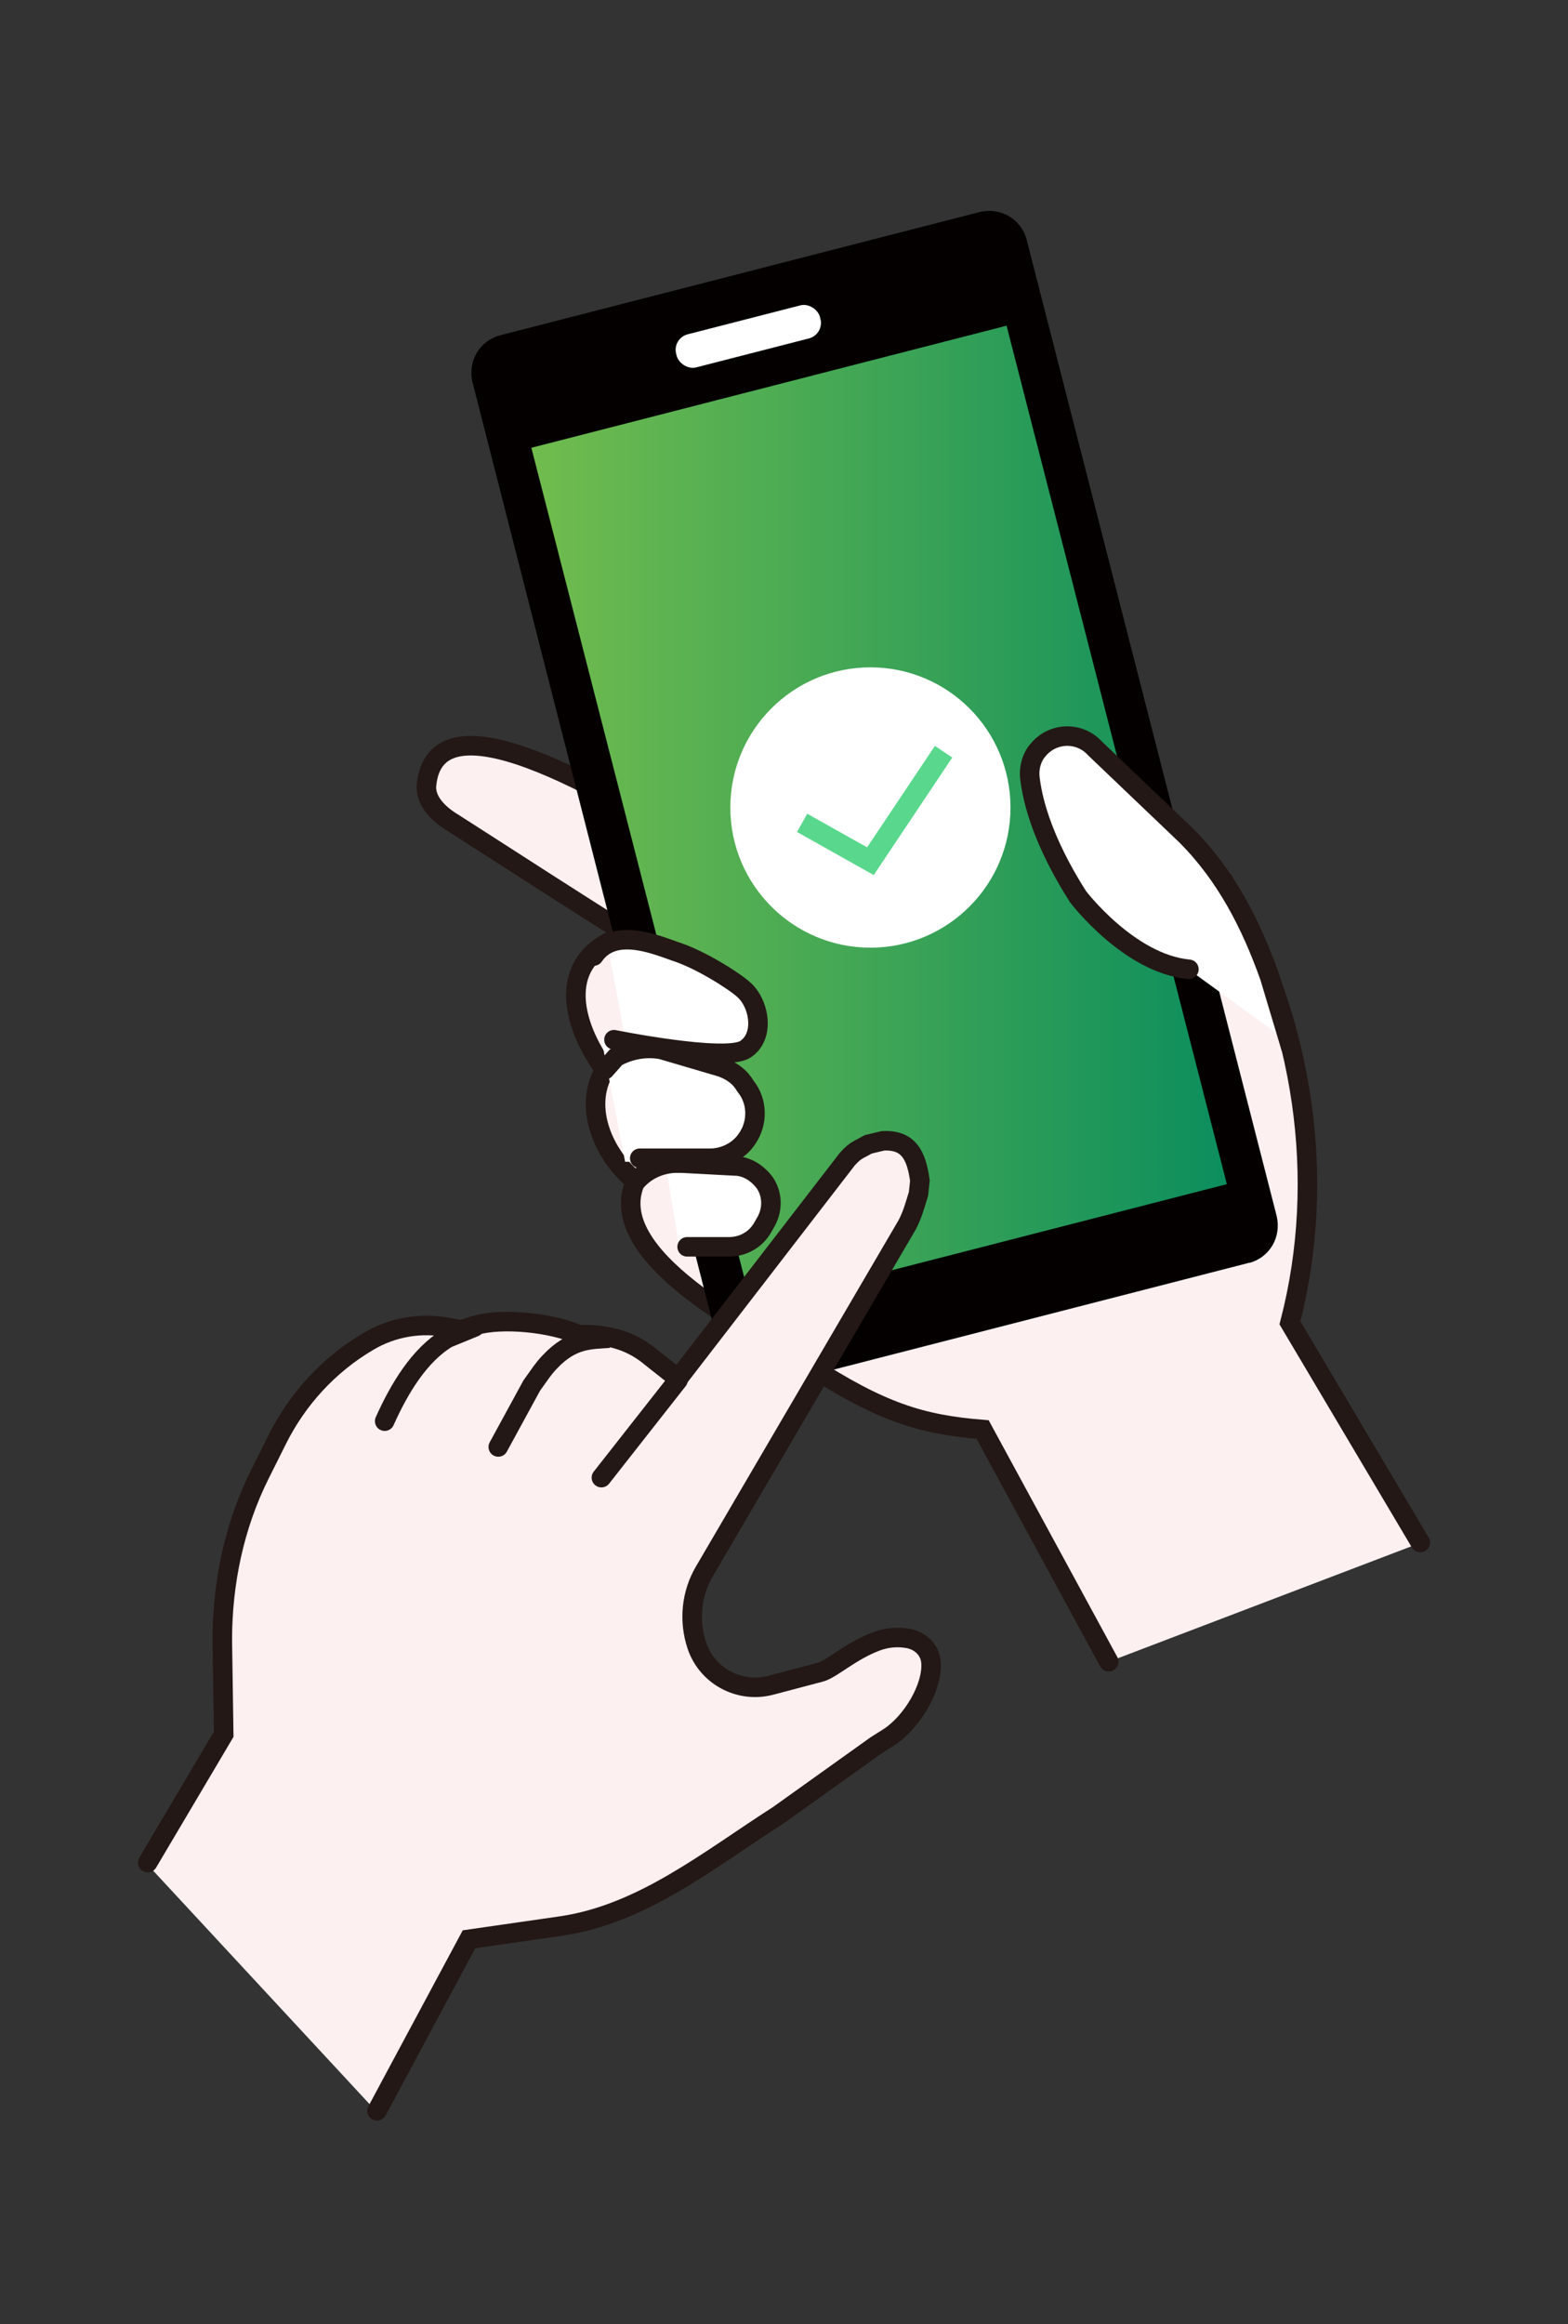 <?xml version="1.0" encoding="UTF-8"?>
<svg id="Layer_1" xmlns="http://www.w3.org/2000/svg" xmlns:xlink="http://www.w3.org/1999/xlink" version="1.1" viewBox="0 0 225 333.3">
  <rect x="0" y="0" width="225" height="333.3" fill="#333333" stroke="none"/>
  <!-- Generator: Adobe Illustrator 29.7.1, SVG Export Plug-In . SVG Version: 2.1.1 Build 8)  -->
  <defs>
    <style>
      .st0 {
        stroke: #59d88d;
        stroke-width: 3px;
      }

      .st0, .st1 {
        fill: none;
        stroke-miterlimit: 10;
      }

      .st2 {
        fill: #040000;
      }

      .st3 {
        fill: #fcf0f0;
      }

      .st4 {
        fill: #fff;
      }

      .st1 {
        stroke: #231815;
        stroke-linecap: round;
        stroke-width: 2.8px;
      }

      .st5 {
        fill: url(#_名称未設定グラデーション_74);
      }
    </style>
    <linearGradient id="_名称未設定グラデーション_74" data-name="名称未設定グラデーション 74" x1="76.2" y1="117" x2="176" y2="117" gradientTransform="translate(33.1 -27.7) rotate(14.4)" gradientUnits="userSpaceOnUse">
      <stop offset="0" stop-color="#71bc4e"/>
      <stop offset="1" stop-color="#0c8e5d"/>
    </linearGradient>
  </defs>
  <path class="st3" d="M203.8,221.2l-18.7-31.5c5.4-20.8,1.9-43.2-8.7-61.9l-25,24.9c-4.8.7-88.1-65.2-90.2-40.1-.2,2.3,1.8,4.2,3.8,5.4,6.9,4.4,20.3,13.1,25.1,16-10.8,3.2-8,13.1-3.3,19.4h0c-3.3,5.5,0,12.5,4.4,16-4.9,10.9,16.9,22.6,24.7,26.3,17.5,8.4,7.8,8.4,25.1,9.3l18.1,33.3,44.6-17h0Z"/>
  <path class="st1" d="M203.8,221.2l-18.7-31.5c5.4-20.8,1.9-43.2-8.7-61.9l-23,30.1c-4.8.7-89.7-71.3-92.2-45.3-.2,2.3,1.8,4.2,3.8,5.4,6.9,4.4,20.3,13.1,25.1,16-10.8,3.2-8,13.1-3.3,19.4h0c-3.3,5.5,0,12.5,4.4,16-4.9,10.9,17.4,21.6,24.7,26.3,10.5,6.8,16.3,8.6,25.1,9.3l18.1,33.3"/>
  <g>
    <path class="st2" d="M179.2,181.1l-68.9,17.7c-3,.7-5.9-1-6.7-3.9L67.8,54.8c-.7-3,1-5.9,3.9-6.7l68.9-17.7c3-.7,5.9,1,6.7,3.9l35.9,140.1c.7,3-1,5.9-3.9,6.7h-.1Z"/>
    <rect class="st5" x="90.9" y="53.5" width="70.4" height="127.1" transform="translate(-25.1 35) rotate(-14.4)"/>
    <rect class="st4" x="96.7" y="45.8" width="21.3" height="4.9" rx="2.3" ry="2.3" transform="translate(-8.6 28.2) rotate(-14.4)"/>
    <circle class="st4" cx="124.9" cy="115.8" r="20.1"/>
    <polyline class="st0" points="115.1 118 124.9 123.5 135.4 107.8"/>
  </g>
  <path class="st4" d="M170.5,139s-10.9-2.5-15.9-10.4c-3.9-6.2-6.2-11.9-6.9-16.9-.2-1.5.2-3,1.2-4.2h0c2.1-2.5,5.9-2.5,8.1-.2l12.5,12.6c5.7,5.7,9.9,12.6,12.6,20.1l3.6,10-15.3-11.1h0Z"/>
  <path class="st1" d="M185.2,150.1l-3-10c-2.7-7.6-6.3-14.6-12-20.3l-13.1-12.5c-2.2-2.4-6-2.3-8.1.2h0c-1,1.1-1.4,2.7-1.2,4.2.6,4.9,3,10.8,6.9,16.9,0,0,7.3,9.6,15.9,10.4"/>
  <path class="st4" d="M89.5,135.1l13.4,4.2c1.5.5,2.7,1.4,3.5,2.5l.9,1.2c1.6,2.3,1.4,5.3-.6,7.4h0c-1.3,1.4-3.2,2.2-5.3,2.2h-11l-3.3-17.6h2.4Z"/>
  <path class="st4" d="M88.8,149.1l14.1,4.2c1.6.5,2.9,1.4,3.8,2.5l.9,1.2c1.7,2.3,1.5,5.3-.6,7.4h0c-1.4,1.4-3.4,2.2-5.6,2.2h-11.7l-3.4-17.6h2.5,0Z"/>
  <path class="st4" d="M96.7,163.8l10.5,3.6c1.1.4,2.1,1.1,2.8,2.2l.7,1.1c1.3,2,1.1,4.6-.4,6.4h0c-1.1,1.2-2.5,1.9-4.1,1.9h-8.7l-2.5-15.1h1.8-.1Z"/>
  <path class="st1" d="M88.1,149.1s15.9,3.2,18.8,1.4,2.1-6.6-.2-8.6c-1.2-1.1-6.1-4.3-9.9-5.5-3.1-1.1-8.8-3.4-11.6.7"/>
  <path class="st1" d="M86.8,153.4l1.6-1.8c2-1.1,4.3-1.5,6.5-1.1l8.5,2.5c1.2.4,2.4,1.1,3.2,2.2l.4.6c1.7,2.1,1.8,5.2.2,7.5h0c-1.1,1.7-3.2,2.8-5.3,2.8h-10.1"/>
  <path class="st1" d="M91.3,169.4h0c1.4-1.6,3.4-2.5,5.5-2.6h1.1l7.5.4c1.8,0,3.4,1.1,4.4,2.5h0c1.1,1.7,1.1,3.9,0,5.7l-.4.7c-1,1.7-2.8,2.7-4.8,2.7h-6"/>
  <g>
    <path class="st3" d="M97.3,197.9l24.3-31.5c1.2-1.3,1.4-1.2,3-2.1l2.1-.5c3.7-.2,4.8,2.1,5.3,5.7l-.2,1.9c-.7,2.3-.9,3-1.6,4.4l-29.1,49.7c-1.9,3.2-2.3,7.1-1.1,10.7h0c1.5,4.4,6.1,6.8,10.5,5.7l7.2-1.9c1.9-.5,8-5.4,9.7-4.4l3.3.5c4.7,2.7,1.6,10.3-3,13.3l-1.9,1.2-14,10c-10,6.4-19.5,14.2-31.2,15.9l-13.2,1.9-13.2,24.6-33.3-35.9,10.9-18.4-.2-13.5c0-8.2,1.7-16.4,5.4-23.8l2.5-5c2.9-5.8,7.4-10.7,13-14h0c3.5-2.1,7.6-2.8,11.7-2l1.7.3,1.9-.6c3.9-1.2,11.2-.4,14.9,1.3h1.7c3.4.2,6.2,1.1,8.8,3.3l3.8,3h0l.3.2h0Z"/>
    <path class="st1" d="M21.2,267.1l10.9-18.4-.2-13.5c0-8.2,1.7-16.4,5.4-23.8l2.5-5c2.9-5.8,7.4-10.7,13-14h0c3.5-2.1,7.6-2.8,11.7-2l1.7.3,1.9-.6c3.9-1.2,11.2-.4,14.9,1.3h1.7c3.4.2,6.2,1.1,8.8,3.3l3.8,3,24.3-31.5c1.2-1.3,1.4-1.2,3-2.1l2.1-.5c3.7-.2,4.8,2.1,5.3,5.7l-.2,1.9c-.7,2.3-.9,3-1.6,4.4l-29.1,49.7c-1.9,3.2-2.3,7.1-1.1,10.7h0c1.5,4.4,6.1,6.8,10.5,5.7l7.2-1.9c1.6-.4,4.3-3,8-4.4,1.3-.5,2.8-.7,4.2-.5h0c2,.2,3.6,1.6,3.7,3.6.2,3.6-2.8,8.5-6,10.6l-1.9,1.2-14,10c-10,6.4-19.5,14.2-31.2,15.9l-13.2,1.9-13.2,24.6"/>
    <line class="st1" x1="97.3" y1="197.9" x2="86.3" y2="211.9"/>
    <path class="st1" d="M84.8,191.6l2.6.3c-2.6.2-5.3,0-8.5,3.4-.9.9-1.8,2.3-2.6,3.4l-4.8,8.8"/>
    <path class="st1" d="M68.1,190.3l-3.9,1.6c-4,2.4-6.9,7.2-9,11.9"/>
  </g>
</svg>